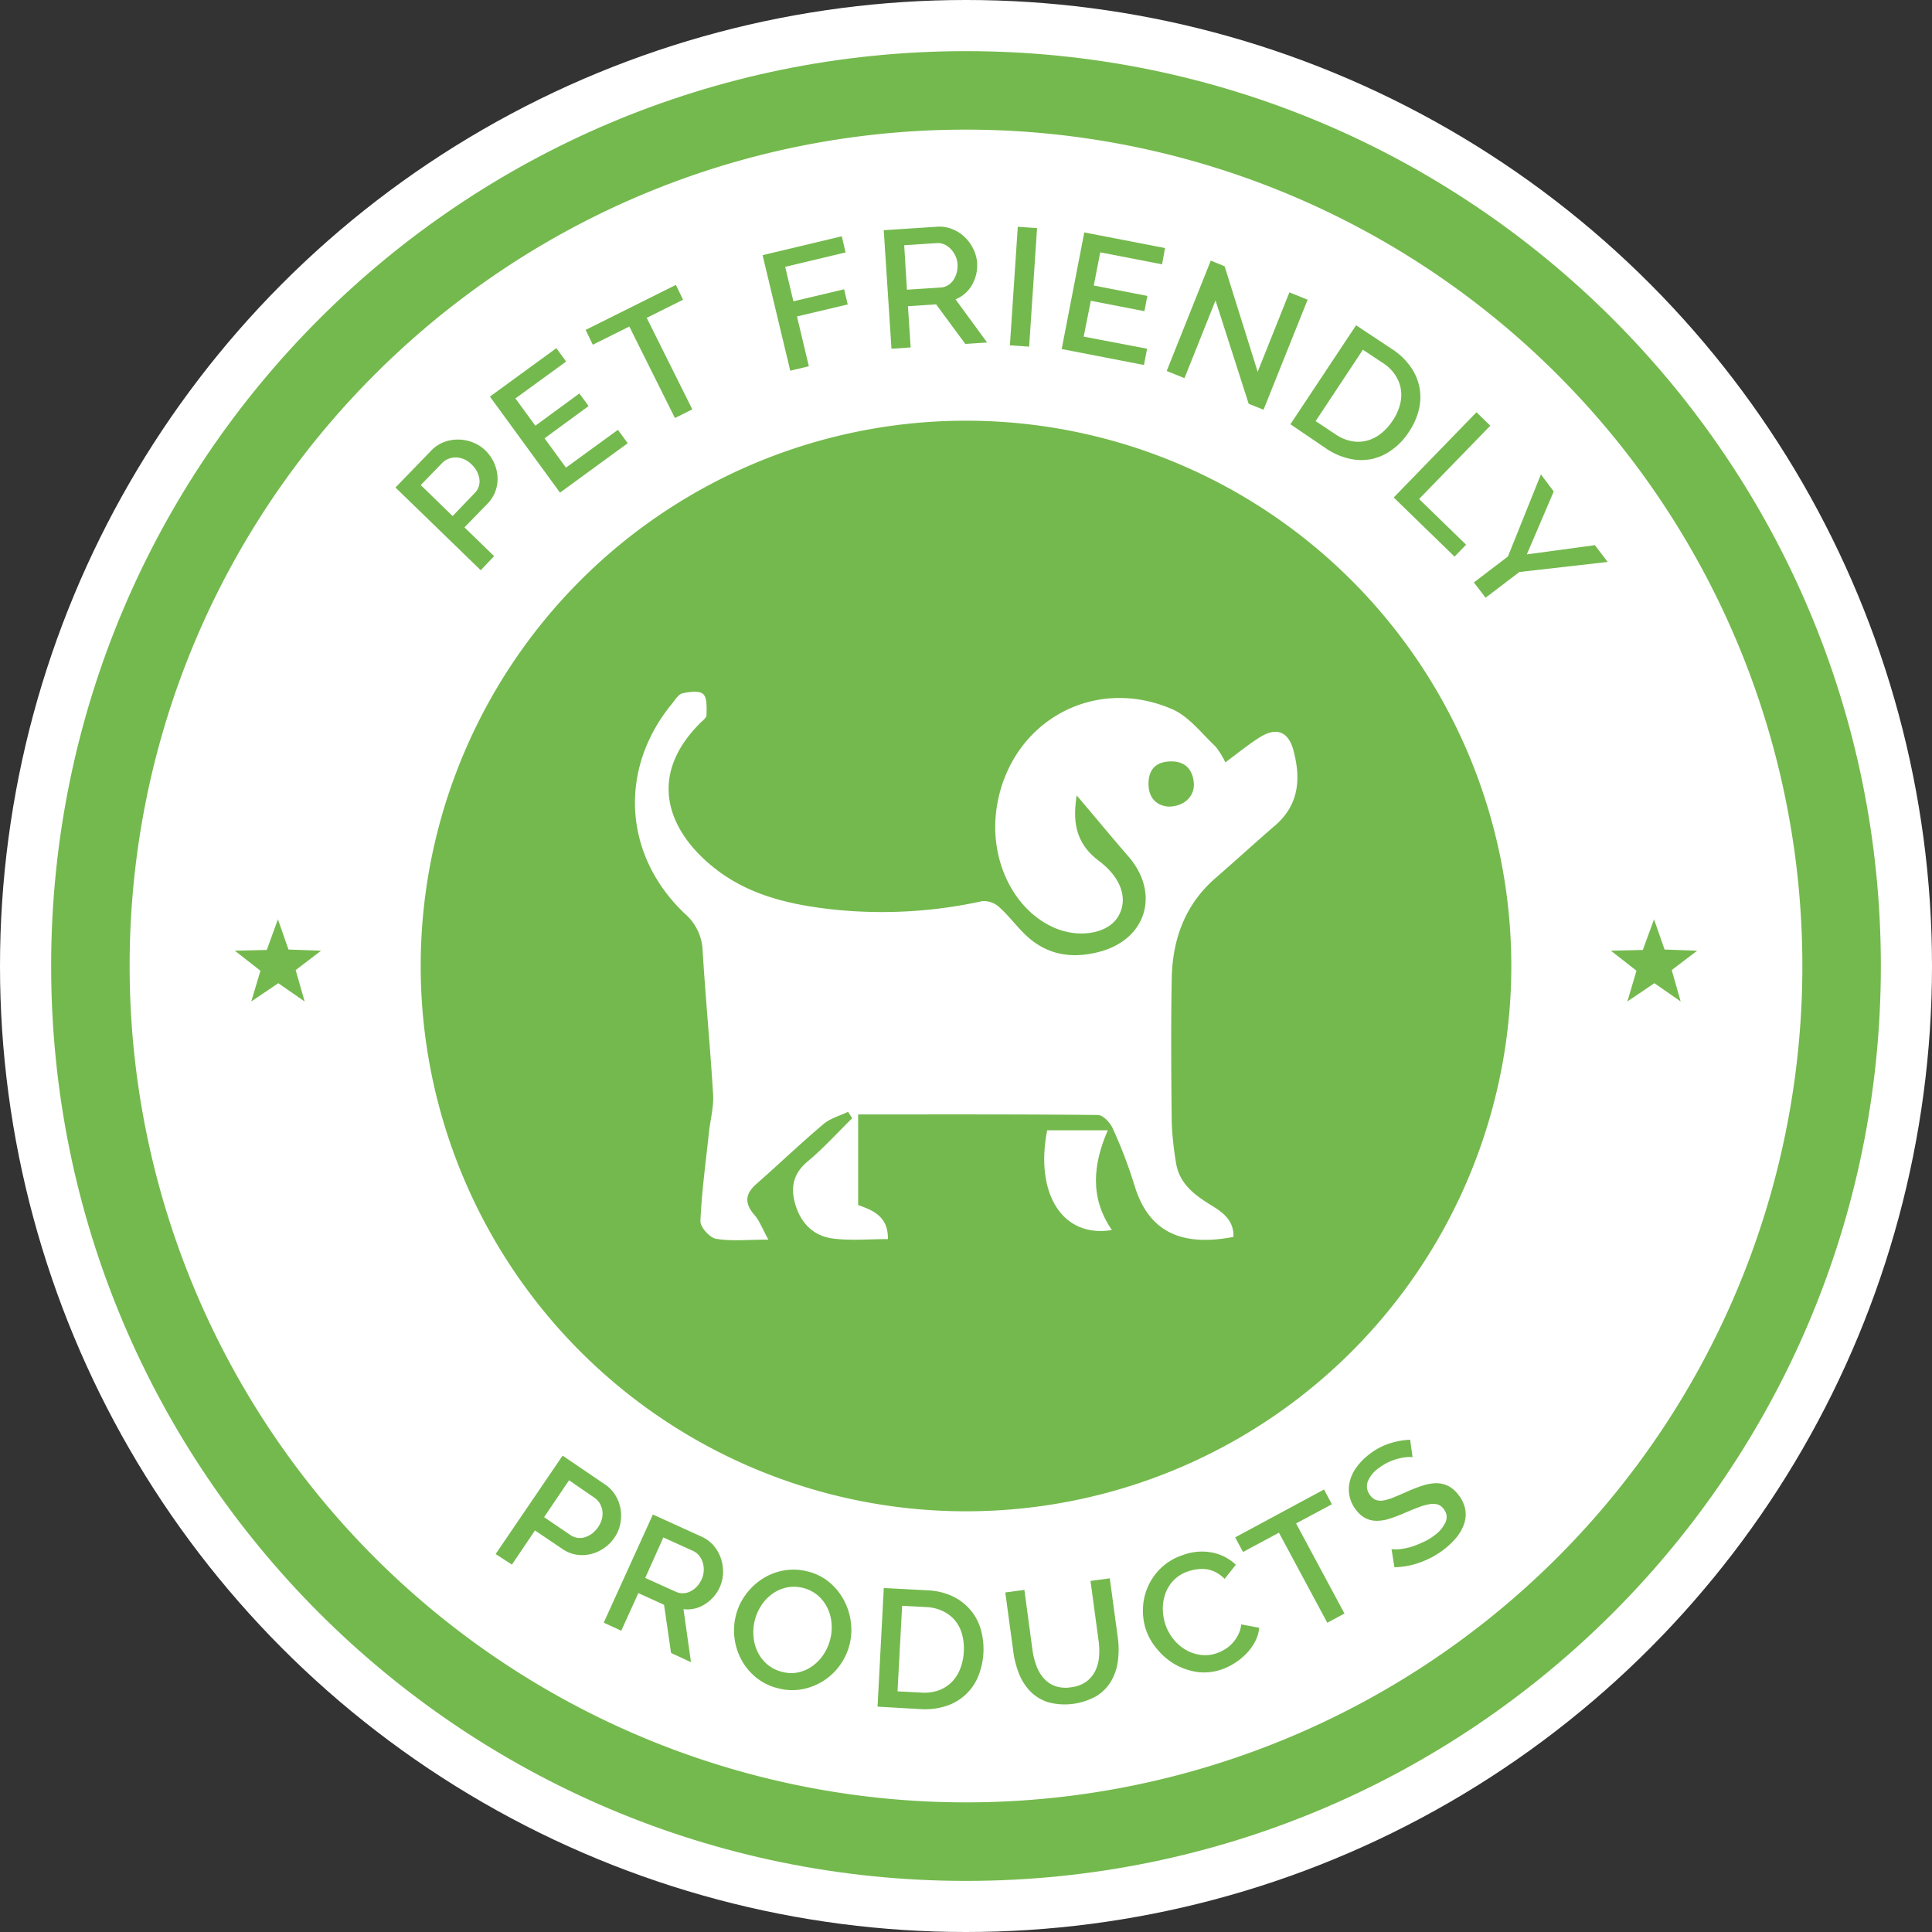 <svg xmlns="http://www.w3.org/2000/svg" viewBox="0 0 418.96 418.96"><rect x="0" y="0" width="418.96" height="418.96" fill="#333333" stroke="none"/><defs><style>.cls-1{fill:#fff;}.cls-2,.cls-3{fill:#74b94d;}.cls-3{fill-rule:evenodd;}</style></defs><title>Pet Friendly Badge</title><g id="Layer_2" data-name="Layer 2"><g id="Layer_1-2" data-name="Layer 1"><circle class="cls-1" cx="209.48" cy="209.48" r="209.48"/><path class="cls-2" d="M209.48,11.09C99.91,11.09,11.09,99.92,11.09,209.48s88.82,198.4,198.39,198.4,198.39-88.83,198.39-198.4S319.05,11.09,209.48,11.09"/><path class="cls-1" d="M209.48,28.11c-100.16,0-181.37,81.21-181.37,181.37A181.37,181.37,0,1,0,209.48,28.11m0,299.62A118.25,118.25,0,1,1,327.73,209.48,118.25,118.25,0,0,1,209.48,327.73"/><path class="cls-2" d="M104.25,123.66,85.76,105.72l7.74-8a7.69,7.69,0,0,1,2.82-1.87,8.57,8.57,0,0,1,3.18-.53,8.88,8.88,0,0,1,3.11.65,8.13,8.13,0,0,1,2.63,1.69,9,9,0,0,1,1.85,2.6,8.82,8.82,0,0,1,.79,3,7.77,7.77,0,0,1-.4,3.12,7.44,7.44,0,0,1-1.76,2.84l-5,5.14,6.43,6.24Zm-6.1-11.75,4.81-5a3.57,3.57,0,0,0,1-3,5.26,5.26,0,0,0-.52-1.65,5.65,5.65,0,0,0-1.18-1.55,5.37,5.37,0,0,0-1.64-1.13,4.65,4.65,0,0,0-1.73-.38,4.17,4.17,0,0,0-1.65.3,3.64,3.64,0,0,0-1.35.9l-4.65,4.79Z"/><path class="cls-2" d="M134,93.21l2.12,2.9-14.68,10.72L106.24,86,120.65,75.5l2.12,2.9-11,8,4.32,5.92,9.55-7,2,2.73-9.55,7,4.64,6.36Z"/><path class="cls-2" d="M148.12,65l-7.88,3.93,9.89,19.84-3.77,1.88-9.89-19.84-7.92,3.94L127,71.54l19.57-9.76Z"/><path class="cls-2" d="M171.37,80.39l-6-25.06,17.17-4.09.83,3.5-13.1,3.12,1.78,7.48,11-2.61.78,3.29-11,2.6,2.57,10.8Z"/><path class="cls-2" d="M193.32,75.62l-1.68-25.7,11.51-.75a7.46,7.46,0,0,1,3.34.51,8.22,8.22,0,0,1,2.71,1.73A8.85,8.85,0,0,1,211.07,54a8,8,0,0,1,.82,3,8.77,8.77,0,0,1-.21,2.52,9,9,0,0,1-.9,2.28,7.38,7.38,0,0,1-1.53,1.86,6.62,6.62,0,0,1-2.05,1.24l6.86,9.37-4.73.31L203,66l-6.11.4.59,8.94Zm3.35-12.8,7.3-.47a3.38,3.38,0,0,0,1.59-.49,3.74,3.74,0,0,0,1.18-1.13,5.24,5.24,0,0,0,.72-1.59,5.78,5.78,0,0,0,.18-1.87,4.85,4.85,0,0,0-.47-1.82,5.56,5.56,0,0,0-1-1.46,4.73,4.73,0,0,0-1.41-1,3.6,3.6,0,0,0-1.61-.27l-7.07.46Z"/><path class="cls-2" d="M219,74.89l1.71-25.71,4.18.28-1.72,25.71Z"/><path class="cls-2" d="M248.75,75.62l-.68,3.53-17.84-3.46,4.9-25.29,17.51,3.39L252,57.32l-13.41-2.6-1.4,7.2,11.62,2.25-.64,3.31-11.62-2.25L235,73Z"/><path class="cls-2" d="M263.59,65.15,256.86,82,253,80.45l9.56-23.93,3,1.22,7.17,22.88,6.88-17.22L283.56,65,274,88.85l-3.22-1.29Z"/><path class="cls-2" d="M279.83,92l14.24-21.46,7.84,5.19a14.43,14.43,0,0,1,4.11,4A11.25,11.25,0,0,1,307.64,89a14.88,14.88,0,0,1-2.08,4.61,14.43,14.43,0,0,1-3.7,3.93,11.61,11.61,0,0,1-4.4,2,11.47,11.47,0,0,1-4.84-.07,14.68,14.68,0,0,1-5-2.18ZM302,91.22a11.35,11.35,0,0,0,1.58-3.43,7.93,7.93,0,0,0,.2-3.37,7.83,7.83,0,0,0-1.22-3.1,9,9,0,0,0-2.66-2.59l-4.35-2.89L285.3,91.32l4.35,2.89a9.09,9.09,0,0,0,3.49,1.46,7.55,7.55,0,0,0,3.35-.13,8.41,8.41,0,0,0,3-1.54A11.86,11.86,0,0,0,302,91.22Z"/><path class="cls-2" d="M302.23,107.88,320.18,89.4l3,2.91-15.45,15.9,10.2,9.91-2.51,2.58Z"/><path class="cls-2" d="M336.93,106.58l-5.83,13.64,14.75-2,2.78,3.64-19.15,2.18-7.33,5.58-2.53-3.32,7.38-5.63,7.15-17.79Z"/><path class="cls-2" d="M107.48,337,122,315.66l9.2,6.25a7.62,7.62,0,0,1,2.32,2.45,8.39,8.39,0,0,1,1.07,3,8.91,8.91,0,0,1-.1,3.17,8,8,0,0,1-1.22,2.88,8.49,8.49,0,0,1-2.24,2.27,8.58,8.58,0,0,1-2.85,1.31,7.89,7.89,0,0,1-3.14.15,7.41,7.41,0,0,1-3.1-1.26l-5.93-4-5,7.41Zm10.51-8,5.71,3.88a3.6,3.6,0,0,0,1.55.61,3.64,3.64,0,0,0,1.6-.14,5.12,5.12,0,0,0,1.54-.79,6.12,6.12,0,0,0,1.33-1.43,5.5,5.5,0,0,0,.82-1.81,4.61,4.61,0,0,0,.08-1.77,4.43,4.43,0,0,0-.58-1.57,3.83,3.83,0,0,0-1.12-1.18L123.4,321Z"/><path class="cls-2" d="M130.92,351.88l10.66-23.45,10.49,4.77a7.47,7.47,0,0,1,2.71,2,8.29,8.29,0,0,1,1.57,2.8,9.07,9.07,0,0,1,.44,3.15,8.17,8.17,0,0,1-2.09,5.17,8.48,8.48,0,0,1-1.87,1.58,7,7,0,0,1-2.22.93,6.87,6.87,0,0,1-2.39.12l1.62,11.5-4.32-2L144,348l-5.57-2.53-3.71,8.16Zm9-9.7,6.65,3a3.56,3.56,0,0,0,1.64.32,3.67,3.67,0,0,0,1.57-.44,5.35,5.35,0,0,0,1.39-1.06,5.82,5.82,0,0,0,1-1.56,5,5,0,0,0,.44-1.84,5.45,5.45,0,0,0-.22-1.77,4.53,4.53,0,0,0-.8-1.5,3.46,3.46,0,0,0-1.28-1l-6.46-2.93Z"/><path class="cls-2" d="M168.74,366.11A11.89,11.89,0,0,1,164,363.8a12.88,12.88,0,0,1-3.19-3.81,13.44,13.44,0,0,1-1.25-9.6,12.78,12.78,0,0,1,2.12-4.56,13.52,13.52,0,0,1,3.59-3.41,12.53,12.53,0,0,1,4.6-1.84,12.08,12.08,0,0,1,5.2.18,11.58,11.58,0,0,1,4.75,2.34A13.09,13.09,0,0,1,183,347a13.71,13.71,0,0,1,1.5,4.69,13,13,0,0,1-2.36,9.41,12.86,12.86,0,0,1-3.58,3.4,13.29,13.29,0,0,1-4.62,1.82A12,12,0,0,1,168.74,366.11Zm-5.07-14.7a10.41,10.41,0,0,0-.26,3.56,9.27,9.27,0,0,0,.93,3.33,8.14,8.14,0,0,0,2.09,2.66,7.69,7.69,0,0,0,3.22,1.6,7.54,7.54,0,0,0,3.65.06,8.32,8.32,0,0,0,3.07-1.47,9.66,9.66,0,0,0,2.32-2.53,10.68,10.68,0,0,0,1.62-6.76,9.21,9.21,0,0,0-.94-3.29,8.43,8.43,0,0,0-2.08-2.65,8.12,8.12,0,0,0-6.83-1.64,8.3,8.3,0,0,0-3.08,1.43,9.33,9.33,0,0,0-2.33,2.51A10.61,10.61,0,0,0,163.67,351.41Z"/><path class="cls-2" d="M190.3,370.09l1.35-25.72,9.39.49a14.35,14.35,0,0,1,5.56,1.31,11.71,11.71,0,0,1,3.88,3,11.43,11.43,0,0,1,2.22,4.21,15.73,15.73,0,0,1-.63,10.28,11.2,11.2,0,0,1-7,6.32,14.77,14.77,0,0,1-5.38.65ZM209,358.14a11.19,11.19,0,0,0-.38-3.76,8,8,0,0,0-1.54-3,7.79,7.79,0,0,0-2.62-2,9.06,9.06,0,0,0-3.62-.88l-5.21-.28-1,18.55,5.22.28a9.38,9.38,0,0,0,3.75-.51,7.71,7.71,0,0,0,2.82-1.82,8.26,8.26,0,0,0,1.81-2.86A11.63,11.63,0,0,0,209,358.14Z"/><path class="cls-2" d="M232.3,365.88a6.88,6.88,0,0,0,3.33-1.26,6.51,6.51,0,0,0,1.92-2.36,8.74,8.74,0,0,0,.79-3.08,16.19,16.19,0,0,0-.11-3.4l-1.75-12.95,4.18-.57,1.75,12.95a18.87,18.87,0,0,1,0,5,11.27,11.27,0,0,1-1.45,4.33,9.52,9.52,0,0,1-3.15,3.23,14,14,0,0,1-10.51,1.37,9.53,9.53,0,0,1-3.88-2.37A11.52,11.52,0,0,1,221,363a19.71,19.71,0,0,1-1.24-4.7L218,345.33l4.14-.56,1.75,13a15.93,15.93,0,0,0,.82,3.35,8.62,8.62,0,0,0,1.57,2.75,6.26,6.26,0,0,0,2.5,1.75A7.06,7.06,0,0,0,232.3,365.88Z"/><path class="cls-2" d="M248.51,353.43a13.09,13.09,0,0,1-.65-4.66,12.46,12.46,0,0,1,1.08-4.72,12.72,12.72,0,0,1,2.9-4.09,12.52,12.52,0,0,1,4.78-2.78,11.7,11.7,0,0,1,6.37-.48,10.27,10.27,0,0,1,5,2.62l-2.43,3.07a7.35,7.35,0,0,0-1.9-1.43,6.44,6.44,0,0,0-2-.66,7.41,7.41,0,0,0-2,0,10.25,10.25,0,0,0-1.91.42,7.79,7.79,0,0,0-3.21,1.94,8.07,8.07,0,0,0-1.81,2.88,9.72,9.72,0,0,0-.57,3.36,11.18,11.18,0,0,0,.55,3.34,10.23,10.23,0,0,0,1.74,3.2,9.54,9.54,0,0,0,2.63,2.3,8.58,8.58,0,0,0,3.23,1.12,7.52,7.52,0,0,0,3.5-.34,8.84,8.84,0,0,0,1.82-.86,7.24,7.24,0,0,0,1.64-1.35,8,8,0,0,0,1.24-1.81,6.48,6.48,0,0,0,.65-2.24l3.9.72a7.9,7.9,0,0,1-.89,3,11.16,11.16,0,0,1-1.89,2.6,13.74,13.74,0,0,1-5.45,3.47,11.31,11.31,0,0,1-5.21.52,13.64,13.64,0,0,1-4.75-1.61,14,14,0,0,1-3.82-3.2A13,13,0,0,1,248.51,353.43Z"/><path class="cls-2" d="M288.82,326.2l-7.76,4.16,10.49,19.54-3.72,2-10.49-19.53-7.79,4.18-1.7-3.17L287.12,323Z"/><path class="cls-2" d="M306.32,316a5.65,5.65,0,0,0-1.38,0,10.54,10.54,0,0,0-1.83.34,11.81,11.81,0,0,0-2.06.76,10.6,10.6,0,0,0-2,1.22,6.5,6.5,0,0,0-2.51,3.13,3.07,3.07,0,0,0,.61,2.83,2.68,2.68,0,0,0,1.25,1,3.33,3.33,0,0,0,1.6.1,9.94,9.94,0,0,0,2.11-.63c.79-.32,1.7-.7,2.73-1.16a32.8,32.8,0,0,1,3.53-1.39,10.4,10.4,0,0,1,3-.56,5.91,5.91,0,0,1,2.63.57,6.45,6.45,0,0,1,2.29,2,7,7,0,0,1,1.46,3.14,6.38,6.38,0,0,1-.25,3.1,9.4,9.4,0,0,1-1.64,2.92,16.32,16.32,0,0,1-2.73,2.63A19.1,19.1,0,0,1,308,338.8a17,17,0,0,1-5.62,1.06l-.62-3.92a9.44,9.44,0,0,0,1.75,0,14.27,14.27,0,0,0,2.34-.45,19.59,19.59,0,0,0,2.59-1A11.92,11.92,0,0,0,311,333a7.28,7.28,0,0,0,2.51-3,2.72,2.72,0,0,0-.45-2.78,2.62,2.62,0,0,0-1.39-1,4.33,4.33,0,0,0-1.84,0,12.36,12.36,0,0,0-2.34.69c-.88.33-1.85.74-2.94,1.2a34,34,0,0,1-3.38,1.27,8.7,8.7,0,0,1-2.77.41,5.26,5.26,0,0,1-2.31-.58,6,6,0,0,1-2-1.75,7.19,7.19,0,0,1-1.46-3.11,7.3,7.3,0,0,1,.1-3.19,8.9,8.9,0,0,1,1.49-3.05,13.4,13.4,0,0,1,2.7-2.73,14.09,14.09,0,0,1,4.44-2.37,16.54,16.54,0,0,1,4.43-.8Z"/><polygon class="cls-3" points="358.68 199.36 360.97 205.91 368.04 206.16 362.52 210.36 364.46 217.17 358.76 213.21 352.9 217.17 354.88 210.51 349.33 206.16 356.25 206 358.68 199.36"/><polygon class="cls-3" points="60.27 199.36 62.56 205.91 69.63 206.16 64.12 210.36 66.06 217.17 60.35 213.21 54.49 217.17 56.48 210.51 50.92 206.16 57.85 206 60.27 199.36"/><path class="cls-1" d="M183.91,241.1c-1.78.86-3.84,1.4-5.3,2.63-5,4.21-9.68,8.71-14.57,13-2.52,2.21-2.61,4.25-.41,6.77,1.09,1.24,1.66,2.93,3,5.32-4.58,0-8.05.38-11.35-.18-1.37-.24-3.45-2.55-3.39-3.84.28-6.43,1.16-12.83,1.85-19.24.29-2.73,1.06-5.49.9-8.2-.63-10.46-1.65-20.9-2.28-31.37a11.12,11.12,0,0,0-3.88-7.88c-13.32-12.65-14.39-31.38-2.73-45.54.67-.82,1.35-2,2.21-2.21,1.49-.34,3.68-.64,4.54.16s.74,3,.71,4.55c0,.62-.91,1.25-1.47,1.82-12.33,12.46-5.84,24.71,4.13,32.07,7.12,5.27,15.56,7.21,24.21,8.2a101.05,101.05,0,0,0,32.85-1.73,4.85,4.85,0,0,1,3.61,1.16c2,1.75,3.6,3.9,5.47,5.78,4.68,4.7,10.28,5.68,16.52,4,10.12-2.74,13.07-12.7,6.15-20.67-3.85-4.43-7.6-9-11.2-13.21-.76,5-.65,10.08,4.79,14.17,5.22,3.93,6.4,8.72,4.07,12.3s-8.52,4.54-13.84,2.17c-8.92-4-14.12-15-12.33-26.23,2.93-18.29,20.89-28.5,38-21.12,3.62,1.56,6.37,5.23,9.39,8.07a16.77,16.77,0,0,1,2.16,3.47c2.66-1.95,5-3.9,7.56-5.49,3.54-2.2,6.12-1.17,7.2,2.86,1.64,6.12,1.26,11.81-4,16.34-4.32,3.73-8.52,7.59-12.84,11.33-6.69,5.79-9.4,13.36-9.55,21.91-.19,10.36-.11,20.72,0,31.09A67.29,67.29,0,0,0,255,252c.67,4.71,4.1,7.19,7.8,9.45,2.54,1.56,4.82,3.34,4.67,6.78-11.85,2.27-18.58-1.53-21.5-11.31a101.15,101.15,0,0,0-4.68-12.24c-.55-1.24-2.09-2.88-3.2-2.89-17.25-.18-34.5-.12-52-.12v19.65c3.17,1.12,6.56,2.45,6.45,7.38-4,0-8,.37-11.84-.11-4.1-.5-6.91-3.13-8.17-7.21-1.16-3.75-.61-6.83,2.64-9.54,3.42-2.86,6.43-6.2,9.63-9.34Zm69.56-66.18c3.42-.07,5.64-2.32,5.41-5.14-.26-3.12-2.08-4.8-5.24-4.66s-4.6,1.95-4.58,4.88C249.08,173.16,250.92,174.76,253.47,174.92Z"/><path class="cls-1" d="M227.08,245.11h13.15c-3.23,7.41-3.93,14.66.89,21.63C230.38,268.52,224.39,258.81,227.08,245.11Z"/></g></g></svg>
